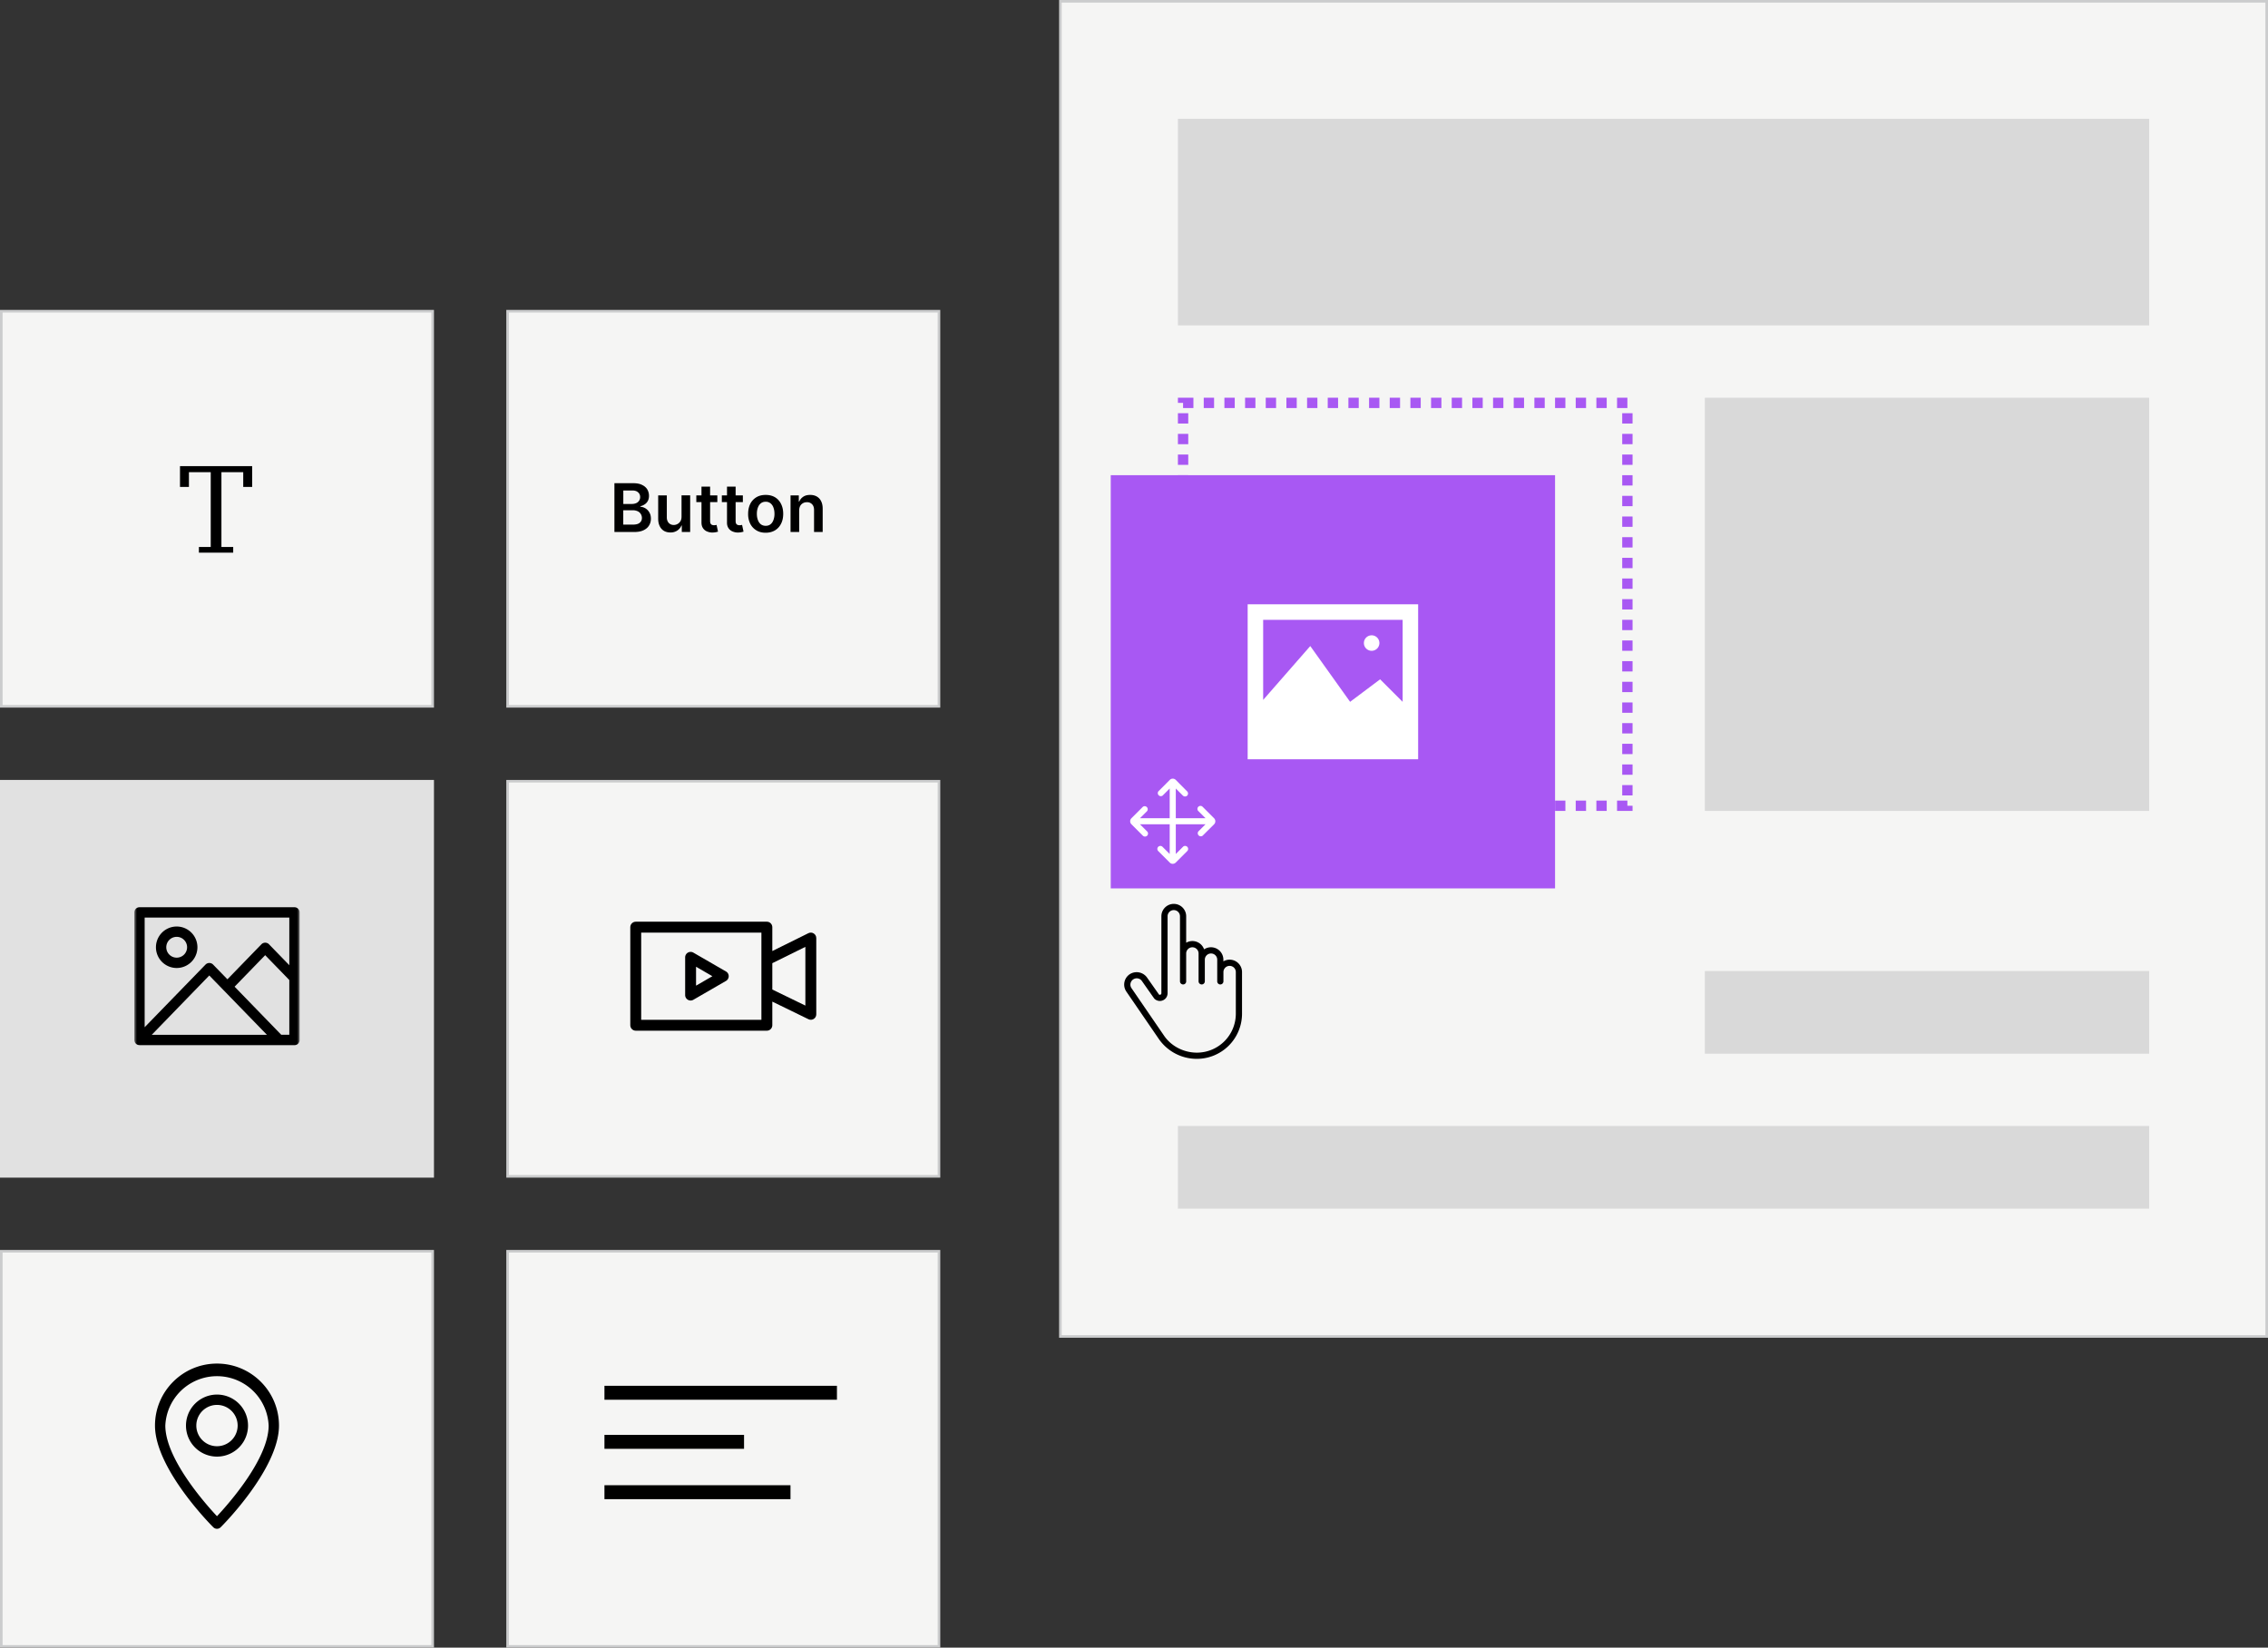 <?xml version="1.0" encoding="UTF-8"?>
<svg xmlns="http://www.w3.org/2000/svg" width="439" height="319" fill="none" viewBox="0 0 439 319">
  <rect x="0" y="0" width="439" height="319" fill="#333333" stroke="none"/>
  <g clip-path="url(#a)">
    <path fill="#F5F5F4" stroke="#CBCCCD" stroke-width=".5" d="M205.25.25h233.5v258.5h-233.5V.25Z"></path>
    <path fill="#D9D9D9" d="M228 23h188v40H228V23Z"></path>
    <path stroke="#A858F3" stroke-dasharray="2 2" stroke-width="2" d="M229 78h86v78h-86V78Z"></path>
    <path fill="#D9D9D9" d="M330 77h86v80h-86V77Z"></path>
    <path fill="#A858F3" d="M215 92h86v80h-86V92Z"></path>
    <path fill="#F5F5F4" stroke="#CBCCCD" stroke-width=".5" d="M.25 60.25h83.5v76.5H.25v-76.5Zm98 0h83.5v76.5h-83.5v-76.5Z"></path>
    <path fill="#E1E1E1" d="M0 151h84v77H0v-77Z"></path>
    <path fill="#F5F5F4" stroke="#CBCCCD" stroke-width=".5" d="M98.25 151.25h83.5v76.5h-83.5v-76.5Zm-98 91h83.5v76.5H.25v-76.5Z"></path>
    <path fill="#000" d="M42 264c-6.62 0-12 5.38-12 12 0 8.32 10.83 19.25 11.3 19.7a1 1 0 0 0 1.4 0c.47-.45 11.3-11.38 11.3-19.7 0-6.62-5.38-12-12-12Zm0 29.55C39.61 291 32 282.35 32 276a10.01 10.01 0 0 1 20 0c0 6.35-7.61 15-10 17.55Z"></path>
    <path fill="#000" d="M42 270a6 6 0 1 0 .01 12.01A6 6 0 0 0 42 270Zm0 10a4 4 0 1 1 0-8 4 4 0 0 1 0 8Z"></path>
    <path fill="#F5F5F4" stroke="#CBCCCD" stroke-width=".5" d="M98.25 242.25h83.5v76.5h-83.5v-76.5Z"></path>
    <path fill="#fff" d="M241.5 117v30h33v-30h-33Zm25.64 14.52-5.81 4.36-7.71-10.8-9.12 10.43V120h27v15.88l-4.36-4.36Z"></path>
    <path fill="#fff" d="M265.5 126a1.5 1.5 0 0 0 1.5-1.5 1.5 1.5 0 0 0-1.5-1.5 1.5 1.5 0 1 0 0 3Z"></path>
    <path fill="#D9D9D9" d="M330 188h86v16h-86v-16Zm-102 30h188v16H228v-16Z"></path>
    <path fill="#fff" d="m235 158.42-2.22-2.22a.58.58 0 0 0-.64-.13.58.58 0 0 0-.36.54c0 .08.01.16.04.23a.6.6 0 0 0 .14.19l1.38 1.38h-5.75v-5.75l1.38 1.38a.6.6 0 0 0 .82 0 .58.58 0 0 0 0-.82l-2.2-2.22a.82.82 0 0 0-1.17 0l-2.21 2.22a.59.59 0 0 0 .82.82l1.38-1.38v5.75h-5.75l1.38-1.38a.59.59 0 0 0-.82-.83l-2.22 2.22a.8.8 0 0 0-.24.58c0 .22.09.43.24.58l2.22 2.22a.6.6 0 0 0 .82 0 .58.58 0 0 0 0-.83l-1.38-1.38h5.75v5.75l-1.38-1.38a.58.58 0 0 0-.64-.14.58.58 0 0 0-.37.55.59.59 0 0 0 .18.41l2.22 2.22a.8.8 0 0 0 .58.24.84.84 0 0 0 .58-.24l2.22-2.22a.6.6 0 0 0 .18-.41.6.6 0 0 0-.17-.42.6.6 0 0 0-.65-.13.6.6 0 0 0-.19.14l-1.38 1.38v-5.75h5.75l-1.38 1.38a.59.59 0 0 0 .82.83l2.22-2.21a.8.8 0 0 0 .24-.59.83.83 0 0 0-.24-.58Z"></path>
    <path fill="#000" d="M238 185.8c-.43 0-.84.12-1.2.32v-.32a2.4 2.4 0 0 0-3.73-2 2.4 2.4 0 0 0-3.47-1.28v-5.12a2.4 2.4 0 0 0-4.8 0v14.9a.3.3 0 0 1-.3.3c-.08 0-.15-.04-.14-.02l-2.35-3.34a2.47 2.47 0 0 0-3.37-.6 2.41 2.41 0 0 0-.6 3.37l6.27 9.15a8.94 8.94 0 0 0 7.36 3.84 8.75 8.75 0 0 0 8.74-8.74v-8.06a2.4 2.4 0 0 0-2.4-2.4Zm-6.33 18c-2.56 0-5-1.27-6.37-3.31l-6.28-9.17a1.2 1.2 0 0 1-.2-.9 1.23 1.23 0 0 1 1.65-.93c.22.08.42.24.56.44l2.02 2.88.38.53a1.5 1.5 0 0 0 2.32-.21c.16-.25.25-.54.25-.84V177.4a1.2 1.2 0 0 1 2.4 0V190a.6.6 0 0 0 .38.55.59.59 0 0 0 .46 0 .6.6 0 0 0 .32-.32.59.59 0 0 0 .04-.23v-5.4a1.2 1.2 0 0 1 2.4 0v5.4a.6.6 0 0 0 .38.55.59.59 0 0 0 .46 0 .6.6 0 0 0 .32-.32.59.59 0 0 0 .05-.23v-4.2a1.2 1.2 0 0 1 2.4 0v4.2a.6.6 0 0 0 .36.55.59.59 0 0 0 .47 0 .6.6 0 0 0 .37-.55v-1.8a1.2 1.2 0 0 1 2.4 0v8.06a7.54 7.54 0 0 1-7.54 7.54ZM118.93 103v-9.45h3.62c.69 0 1.25.1 1.7.32.46.21.8.5 1.03.87.22.37.34.79.34 1.26 0 .38-.08.71-.22.98-.15.27-.35.5-.6.66-.25.17-.53.3-.84.37v.1a2.13 2.13 0 0 1 1.73 1.1c.2.33.3.73.3 1.21 0 .5-.12.93-.36 1.32-.24.4-.6.7-1.07.92-.48.23-1.08.34-1.8.34h-3.83Zm1.71-1.43h1.85c.62 0 1.07-.12 1.34-.36.28-.24.42-.54.42-.92a1.42 1.42 0 0 0-.8-1.3c-.29-.13-.6-.2-.92-.2h-1.89v2.78Zm0-4h1.7c.3 0 .56-.06.8-.16a1.25 1.25 0 0 0 .77-1.19c0-.37-.13-.67-.4-.9-.25-.24-.63-.36-1.13-.36h-1.73v2.6Zm11.28 2.45V95.9h1.67V103h-1.62v-1.26h-.07c-.16.4-.42.72-.79.97a2.3 2.3 0 0 1-1.34.38c-.47 0-.88-.1-1.24-.3a2.14 2.14 0 0 1-.83-.92c-.2-.4-.3-.88-.3-1.45v-4.51h1.67v4.26c0 .44.13.8.37 1.07.25.26.57.4.97.4a1.52 1.52 0 0 0 1.29-.72c.15-.24.22-.54.22-.9Zm6.93-4.11v1.3h-4.07v-1.3h4.07Zm-3.07-1.7h1.67v6.66c0 .22.04.4.1.51.07.11.16.2.28.24.12.05.24.07.38.07a1.67 1.67 0 0 0 .49-.07l.28 1.31a3.66 3.66 0 0 1-.98.17c-.39.02-.77-.05-1.13-.2-.33-.13-.6-.35-.8-.65-.2-.3-.29-.66-.29-1.1V94.2Zm8.01 1.7v1.3h-4.07v-1.3h4.07Zm-3.07-1.7h1.67v6.66c0 .22.04.4.1.51.07.11.16.2.28.24.11.05.24.07.38.07a1.69 1.69 0 0 0 .49-.07l.28 1.31a3.66 3.66 0 0 1-.98.17c-.39.02-.77-.05-1.13-.2-.33-.13-.6-.35-.8-.65-.2-.3-.3-.66-.29-1.1V94.2Zm7.49 8.93c-.7 0-1.3-.15-1.8-.46a3.1 3.1 0 0 1-1.19-1.28 4.2 4.2 0 0 1-.41-1.92c0-.73.14-1.37.41-1.92a3.1 3.1 0 0 1 1.19-1.29c.5-.3 1.1-.45 1.8-.45.69 0 1.29.15 1.8.45.5.3.9.74 1.17 1.29.28.55.42 1.19.42 1.92s-.14 1.38-.42 1.92c-.26.53-.67.98-1.17 1.28-.51.3-1.11.46-1.8.46Zm0-1.34c.38 0 .7-.1.95-.31.25-.2.44-.49.56-.84.13-.38.2-.77.19-1.17 0-.44-.06-.83-.19-1.18-.1-.33-.3-.62-.56-.84a1.42 1.42 0 0 0-.94-.32c-.39 0-.71.1-.97.32-.25.2-.44.49-.56.84-.13.35-.19.74-.19 1.18 0 .43.06.82.19 1.17.12.35.31.63.56.84.26.2.58.31.97.31Zm6.48-2.95V103h-1.67v-7.09h1.6v1.2h.08c.17-.4.43-.7.78-.94.36-.24.8-.35 1.34-.35.49 0 .91.1 1.28.31.36.21.65.51.84.91.2.4.3.88.3 1.44V103h-1.67v-4.26c0-.47-.12-.84-.37-1.1a1.3 1.3 0 0 0-1-.41c-.3 0-.56.06-.79.2-.22.12-.4.31-.53.54-.12.24-.19.53-.19.88ZM38.51 105.9h2.28V91.42h-4.22v2.86h-1.73v-4.03h13.97v4.03h-1.73v-2.86h-4.22v14.48h2.28v1.1H38.5v-1.1Z"></path>
    <mask id="b" width="32" height="32" x="26" y="173" maskUnits="userSpaceOnUse" style="mask-type:luminance">
      <path fill="#fff" d="M26 173h32v32H26v-32Z"></path>
    </mask>
    <g mask="url(#b)">
      <path fill="#000" d="M26 176.65v24.7c0 .05 0 .1.02.15v.05l.04.13.02.06v.02l.1.15.02.03c.03.05.06.09.1.12l.05.05.1.07.08.05.1.04.09.03.1.03h.1l.08.02h30a1 1 0 0 0 1-1v-24.7a1 1 0 0 0-1-1H27a1 1 0 0 0-1 1Zm25.67 23.7h-22.3l11.14-11.49 11.16 11.49Zm2.78 0-9.04-9.32 5.92-6.1 4.67 4.81v10.6h-1.55Zm1.55-22.7v9.22l-3.95-4.07a1.03 1.03 0 0 0-1.43 0l-6.6 6.8-2.79-2.87a1.03 1.03 0 0 0-1.43 0L28 198.88v-21.23h28Zm-21.8 9.76a4.01 4.01 0 1 0 0-8.03 4.01 4.01 0 0 0 0 8.03Zm0-6.03a2.01 2.01 0 1 1 0 4.03 2.01 2.01 0 0 1 0-4.03Z"></path>
    </g>
    <path fill="#000" d="m140.53 188.09-6.33-3.66a1.06 1.06 0 0 0-1.58.92v7.3c0 .81.88 1.32 1.58.92l6.33-3.66a1.06 1.06 0 0 0 .38-1.44c-.09-.16-.22-.29-.38-.38Zm-5.8 2.74v-3.66l3.16 1.83-3.16 1.83Z"></path>
    <path fill="#000" d="m156.48 180.67-6.99 3.46v-4.62c0-.58-.47-1.06-1.05-1.06h-25.38c-.59 0-1.06.48-1.06 1.06v18.98c0 .58.47 1.06 1.06 1.06h25.38c.58 0 1.05-.48 1.05-1.06v-4.57l7 3.41c.7.34 1.51-.17 1.51-.95v-14.76c0-.78-.82-1.3-1.52-.95Zm-32.37 16.77v-16.88h23.27v16.88h-23.27Zm31.78-2.75-6.4-3.11v-5.1l6.4-3.16v11.38Z"></path>
    <path stroke="#000" stroke-width="2.7" d="M117 269.65h45m-45 9.5h27.02M117 288.9h36.01"></path>
  </g>
  <defs>
    <clipPath id="a">
      <path fill="#fff" d="M0 0h439v319H0z"></path>
    </clipPath>
  </defs>
</svg>
